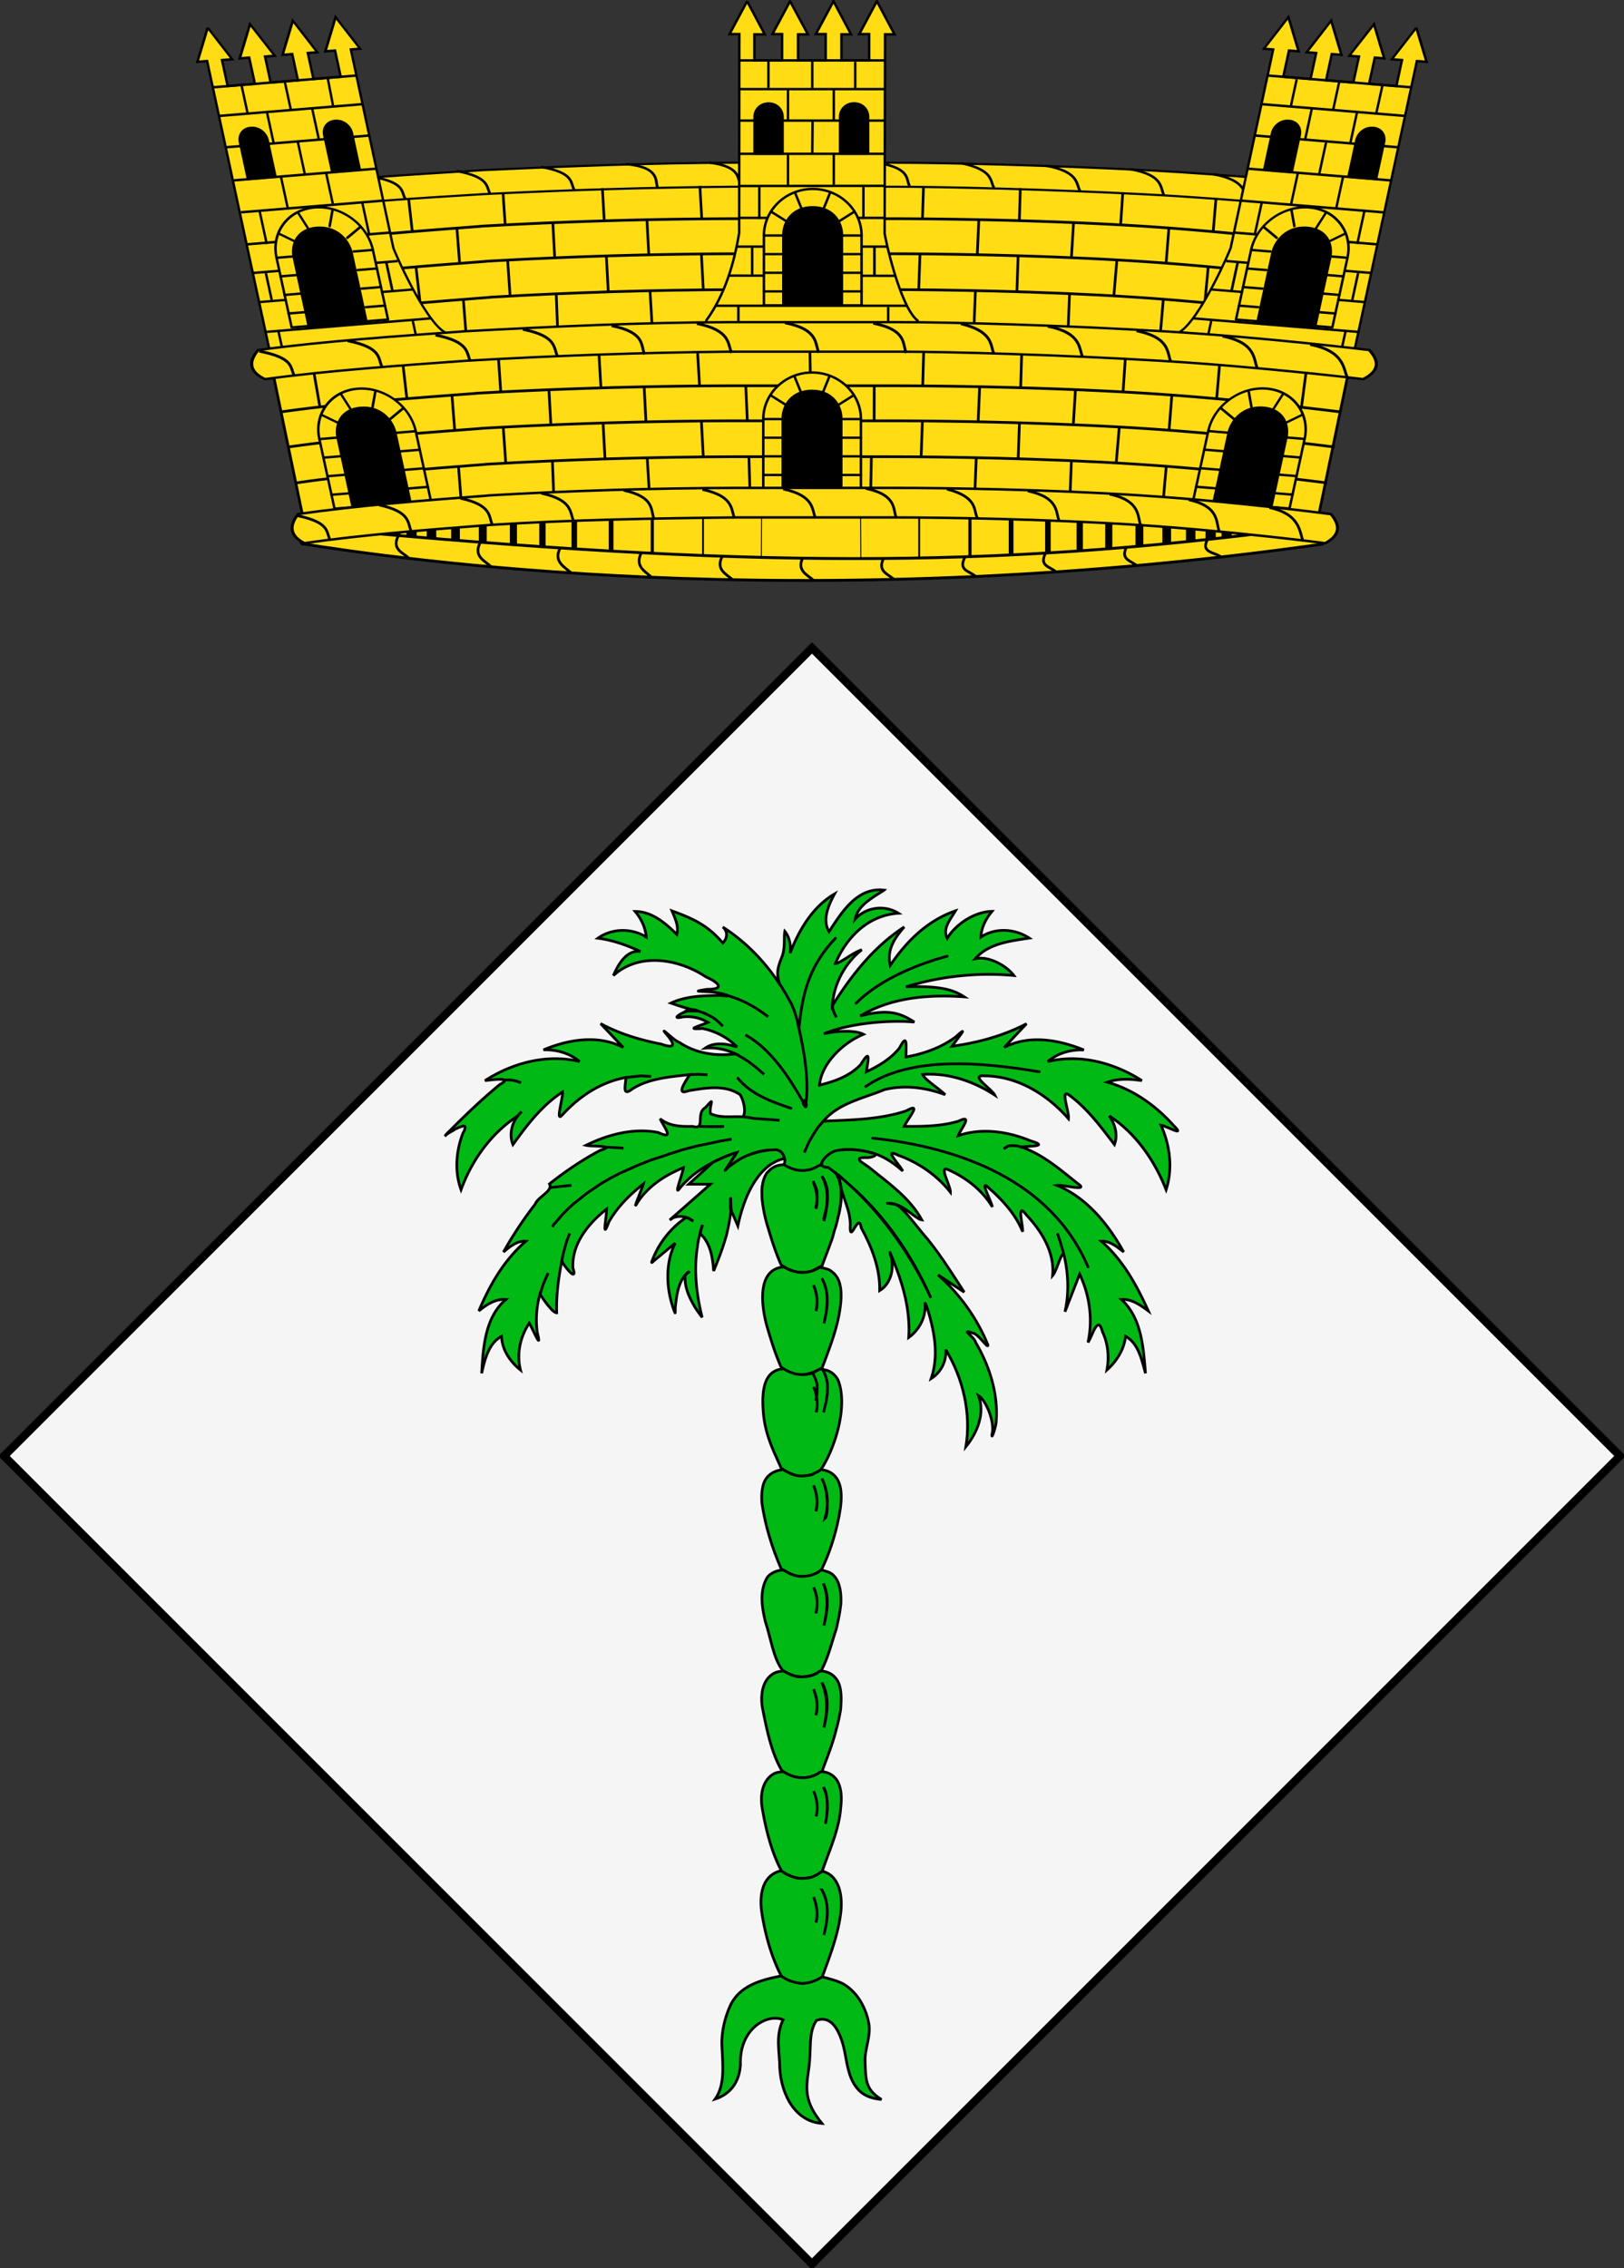 <svg xmlns="http://www.w3.org/2000/svg" xmlns:xlink="http://www.w3.org/1999/xlink" version="1.0" width="602" height="840.656"><rect width="100%" height="100%" fill="#333333" stroke="none"/><defs><g id="b"><path d="M0 0v1h.5L0 0z" transform="rotate(18 3.157 -.5)" id="a"/><use transform="scale(-1 1)" width="810" height="540" xlink:href="#a"/></g><g id="c"><use transform="rotate(72)" width="810" height="540" xlink:href="#b"/><use transform="rotate(144)" width="810" height="540" xlink:href="#b"/></g></defs><g style="display:inline"><path d="m642.007 393.777 9.473-39.797-179.671 6.572-25.81 7.727c-38.715-1.472-60.412-2.944-116.146-4.416-.082.383-5.296-4.769-23.029-.4l-.996 32.131c165.69 10.412 196.305 10.128 336.18-1.817z" style="fill:#ffdc14;fill-opacity:1;fill-rule:evenodd;stroke:#000;stroke-width:1;stroke-miterlimit:4;stroke-opacity:1;stroke-dasharray:none;display:inline" transform="translate(-177.987 -193.424)"/><g style="fill:none;stroke-width:1.175;stroke-miterlimit:4;stroke-dasharray:none"><g style="fill:none"><g style="fill:none"><path d="M210.606 209.915v-40.133" style="font-size:12px;fill:none;stroke:#000;stroke-width:.746;stroke-miterlimit:4;stroke-dasharray:none" transform="matrix(.886 0 0 .682 74 67.392)"/><path d="M189.38 208.372v-37.047" style="font-size:12px;fill:none;stroke:#000;stroke-width:1.319" transform="matrix(.886 0 0 .682 74 67.392)"/><path d="M172.15 208.152v-36.607" style="font-size:12px;fill:none;stroke:#000;stroke-width:1.988" transform="matrix(.886 0 0 .682 74 67.392)"/><path d="M156.753 206.521v-33.345" style="font-size:12px;fill:none;stroke:#000;stroke-width:2.322" transform="matrix(.886 0 0 .682 74 67.392)"/><path d="M143.428 204.919v-30.14" style="font-size:12px;fill:none;stroke:#000;stroke-width:2.638" transform="matrix(.886 0 0 .682 74 67.392)"/><path d="M131.282 203.945v-28.194" style="font-size:12px;fill:none;stroke:#000;stroke-width:2.973" transform="matrix(.886 0 0 .682 74 67.392)"/><path d="M118.47 202.128v-24.56" style="font-size:12px;fill:none;stroke:#000;stroke-width:3.307" transform="matrix(.886 0 0 .682 74 67.392)"/><path d="M107.049 200.279v-20.861" style="font-size:12px;fill:none;stroke:#000;stroke-width:3.641" transform="matrix(.886 0 0 .682 74 67.392)"/><path d="M97.011 198.87v-18.044" style="font-size:12px;fill:none;stroke:#000;stroke-width:3.976" transform="matrix(.886 0 0 .682 74 67.392)"/><path d="m82.02 195.608-.202-11.366m6.85 12.554V182.9" style="font-size:12px;fill:none;stroke:#000;stroke-width:4.292" transform="matrix(.886 0 0 .682 74 67.392)"/><path d="M75.007 194.02v-8.343" style="font-size:12px;fill:none;stroke:#000;stroke-width:4.868" transform="matrix(.886 0 0 .682 74 67.392)"/><path d="M67.585 192.62v-5.544" style="font-size:12px;fill:none;stroke:#000;stroke-width:5.499" transform="matrix(.886 0 0 .682 74 67.392)"/><path d="m234.994 210.934.202-42.172" style="font-size:12px;fill:none;stroke:#000;stroke-width:.386;stroke-miterlimit:4;stroke-dasharray:none" transform="matrix(.886 0 0 .682 74 67.392)"/></g><g style="fill:none"><path d="M210.606 209.915v-40.133" style="font-size:12px;fill:none;stroke:#000;stroke-width:.746;stroke-miterlimit:4;stroke-dasharray:none" transform="matrix(-.886 0 0 .682 527.333 67.392)"/><path d="M189.38 208.372v-37.047" style="font-size:12px;fill:none;stroke:#000;stroke-width:1.319" transform="matrix(-.886 0 0 .682 527.333 67.392)"/><path d="M172.15 208.152v-36.607" style="font-size:12px;fill:none;stroke:#000;stroke-width:1.988" transform="matrix(-.886 0 0 .682 527.333 67.392)"/><path d="M156.753 206.521v-33.345" style="font-size:12px;fill:none;stroke:#000;stroke-width:2.322" transform="matrix(-.886 0 0 .682 527.333 67.392)"/><path d="M143.428 204.919v-30.14" style="font-size:12px;fill:none;stroke:#000;stroke-width:2.638" transform="matrix(-.886 0 0 .682 527.333 67.392)"/><path d="M131.282 203.945v-28.194" style="font-size:12px;fill:none;stroke:#000;stroke-width:2.973" transform="matrix(-.886 0 0 .682 527.333 67.392)"/><path d="M118.47 202.128v-24.56" style="font-size:12px;fill:none;stroke:#000;stroke-width:3.307" transform="matrix(-.886 0 0 .682 527.333 67.392)"/><path d="M107.049 200.279v-20.861" style="font-size:12px;fill:none;stroke:#000;stroke-width:3.641" transform="matrix(-.886 0 0 .682 527.333 67.392)"/><path d="M97.011 198.87v-18.044" style="font-size:12px;fill:none;stroke:#000;stroke-width:3.976" transform="matrix(-.886 0 0 .682 527.333 67.392)"/><path d="m82.02 195.608-.202-11.366m6.85 12.554V182.9" style="font-size:12px;fill:none;stroke:#000;stroke-width:4.292" transform="matrix(-.886 0 0 .682 527.333 67.392)"/><path d="M75.007 194.02v-8.343" style="font-size:12px;fill:none;stroke:#000;stroke-width:4.868" transform="matrix(-.886 0 0 .682 527.333 67.392)"/><path d="M67.585 192.62v-5.544" style="font-size:12px;fill:none;stroke:#000;stroke-width:5.499" transform="matrix(-.886 0 0 .682 527.333 67.392)"/><path d="m234.994 210.934.202-42.172" style="font-size:12px;fill:none;stroke:#000;stroke-width:.386;stroke-miterlimit:4;stroke-dasharray:none" transform="matrix(-.886 0 0 .682 527.333 67.392)"/></g></g></g><g style="fill:none;stroke:#000;stroke-width:.829;stroke-miterlimit:4;stroke-opacity:1;stroke-dasharray:none"><g style="fill:none;stroke:#000;stroke-width:.829;stroke-miterlimit:4;stroke-opacity:1;stroke-dasharray:none"><path d="M1323.732-228.697c-2.624-3.622 3.481-1.801 8.256-4.442 100.98 11.777 180.737 11.24 314.272.243 5.75 1.29 12.472.708 9.786 4.103-29.727 4.138-160.887 21.7-332.314.096z" style="font-size:medium;font-style:normal;font-variant:normal;font-weight:400;font-stretch:normal;text-indent:0;text-align:start;text-decoration:none;line-height:normal;letter-spacing:normal;word-spacing:normal;text-transform:none;direction:ltr;block-progression:tb;writing-mode:lr-tb;text-anchor:start;color:#000;fill:#ffdc14;fill-opacity:1;stroke:#000;stroke-width:.829;stroke-miterlimit:4;stroke-opacity:1;stroke-dasharray:none;marker:none;visibility:visible;display:inline;overflow:visible;enable-background:accumulate;font-family:Bitstream Vera Sans;-inkscape-font-specification:Bitstream Vera Sans" transform="matrix(-1.139 0 0 1.278 1998.096 493.925)"/></g></g><g style="fill:none;stroke:#000;stroke-width:.565;stroke-miterlimit:4;stroke-opacity:1;stroke-dasharray:none;display:inline"><path d="M496.382 376.691c-38.058.298-68.868 1.202-106.509 4.581l-6.928-33.312c37.843-4.194 75.283-6.228 113.294-6.209-23.745-1.556 71.177 1.991 113.502 6.209l-6.928 33.312c-37.64-3.379-68.45-4.283-106.509-4.58" style="fill:#ffdc14;stroke:#000;stroke-width:.565;stroke-linecap:butt;stroke-linejoin:miter;stroke-miterlimit:4;stroke-opacity:1;stroke-dasharray:none;display:inline" transform="matrix(1.743 0 0 1.769 -563.634 -543.948)"/></g><g style="fill:none;stroke:#000;stroke-width:.639;stroke-miterlimit:4;stroke-opacity:1;stroke-dasharray:none;display:inline"><path d="m-644.34 563.742-.031.026h-.032c-13.372 1.019-28.849 2.13-42.354 4.079-1.91 2.417-2.068 4.621 1.407 6.384 12.966-1.87 28.253-3.009 41.635-4.028 18.15-1.114 36.449-1.81 54.701-2.002h35.009c10.918 0 33.976.706 54.7 2.027 20.63 1.315 41.698 4.003 41.698 4.003 3.596-1.944 3.205-4.119 1.25-6.384 0 0-21.262-2.762-42.322-4.105-20.966-1.336-43.995-2.026-55.326-2.026h-35.009c-18.469.059-36.91.98-55.326 2.026z" style="font-size:medium;font-style:normal;font-variant:normal;font-weight:400;font-stretch:normal;text-indent:0;text-align:start;text-decoration:none;line-height:normal;letter-spacing:normal;word-spacing:normal;text-transform:none;direction:ltr;block-progression:tb;writing-mode:lr-tb;text-anchor:start;color:#000;fill:#ffdc14;stroke:#000;stroke-width:.576;stroke-miterlimit:4;stroke-opacity:1;stroke-dasharray:none;marker:none;visibility:visible;display:inline;overflow:visible;enable-background:accumulate;font-family:Bitstream Vera Sans;-inkscape-font-specification:Bitstream Vera Sans" transform="matrix(1.692 0 0 1.37 1268.477 -709.227)"/></g><g style="fill:none;stroke:#000;stroke-width:.565;stroke-miterlimit:4;stroke-opacity:1;stroke-dasharray:none;display:inline"><path d="M496.382 376.691c-38.058.298-68.868 1.202-106.509 4.581l-6.928-33.312c37.843-4.194 75.283-6.228 113.294-6.209-23.745-1.556 71.177 1.991 113.502 6.209l-6.928 33.312c-37.64-3.379-68.45-4.283-106.509-4.58" style="fill:#ffdc14;stroke:#000;stroke-width:.565;stroke-linecap:butt;stroke-linejoin:miter;stroke-miterlimit:4;stroke-opacity:1;stroke-dasharray:none;display:inline" transform="translate(-577.051 -482.65) scale(1.768)"/></g><g style="fill:none"><path d="M-938.176 327.943s-35.275-4.662-70.214-6.929c-34.783-2.256-72.99-2.798-91.788-2.798h-58.08c-30.64.098-61.234 1.033-91.787 2.798l-.052.043h-.052c-22.186 1.72-47.862 3.596-70.268 6.886" style="font-size:medium;font-style:normal;font-variant:normal;font-weight:400;font-stretch:normal;text-indent:0;text-align:start;text-decoration:none;line-height:normal;letter-spacing:normal;word-spacing:normal;text-transform:none;direction:ltr;block-progression:tb;writing-mode:lr-tb;text-anchor:start;color:#000;fill:none;stroke:#000;stroke-width:.999;stroke-miterlimit:4;stroke-opacity:1;stroke-dasharray:none;marker:none;visibility:visible;display:inline;overflow:visible;enable-background:accumulate;font-family:Bitstream Vera Sans;-inkscape-font-specification:Bitstream Vera Sans" transform="translate(1430.11 -148.94)"/><path d="M-935.38 314.639s-35.8-4.658-71.26-6.923c-35.3-2.255-74.076-2.797-93.155-2.797h-58.944a1736.653 1736.653 0 0 0-93.156 2.797l-.052.043h-.052c-22.515 1.718-48.574 3.593-71.314 6.88" style="font-size:medium;font-style:normal;font-variant:normal;font-weight:400;font-stretch:normal;text-indent:0;text-align:start;text-decoration:none;line-height:normal;letter-spacing:normal;word-spacing:normal;text-transform:none;direction:ltr;block-progression:tb;writing-mode:lr-tb;text-anchor:start;color:#000;fill:none;stroke:#000;stroke-width:1.006;stroke-miterlimit:4;stroke-opacity:1;stroke-dasharray:none;marker:none;visibility:visible;display:inline;overflow:visible;enable-background:accumulate;font-family:Bitstream Vera Sans;-inkscape-font-specification:Bitstream Vera Sans" transform="translate(1430.11 -148.94)"/><path d="M-933.08 301.636s-36.27-4.656-72.196-6.919c-35.765-2.253-75.05-2.795-94.38-2.795h-59.718a1783.613 1783.613 0 0 0-94.379 2.795l-.052.043h-.052c-22.811 1.717-49.213 3.591-72.249 6.876" style="font-size:medium;font-style:normal;font-variant:normal;font-weight:400;font-stretch:normal;text-indent:0;text-align:start;text-decoration:none;line-height:normal;letter-spacing:normal;word-spacing:normal;text-transform:none;direction:ltr;block-progression:tb;writing-mode:lr-tb;text-anchor:start;color:#000;fill:none;stroke:#000;stroke-width:1.012;stroke-miterlimit:4;stroke-opacity:1;stroke-dasharray:none;marker:none;visibility:visible;display:inline;overflow:visible;enable-background:accumulate;font-family:Bitstream Vera Sans;-inkscape-font-specification:Bitstream Vera Sans" transform="translate(1430.11 -148.94)"/><path d="m-1313.644 287.569 2.089 12.067M-1280.69 284.436l1.393 12.183M-1262.588 295.227l1.044 13.344M-1260.152 321.915l.929 11.836M-1245.299 282.23l.812 11.837M-1243.558 307.295l.928 13.344M-1226.617 293.486l.696 12.764M-1225.34 319.827l.463 11.951M-1208.051 280.606l.696 11.952M-1206.543 306.018l.696 12.88M-1191.342 292.21l.696 13.228M-1190.182 318.666l.696 11.836M-1171.5 279.794l.696 12.068M-1170.108 305.206l.697 12.996M-1153.658 291.862l.58 13.228M-1152.497 318.086l.348 12.068M-1129.88 279.562l.232 12.184M-1106.043 291.853l-.026 13.13M-1107.1 318.318l-.232 11.72M-1087.722 279.562l-.348 12.416M-1088.186 305.09l-.464 12.996M-1066.951 292.21l-.58 13.112M-1068.228 318.55l-.464 11.836M-1051.403 280.606l-.348 11.836M-1052.215 305.67l-.464 13.228M-1031.445 293.254l-.812 13.228M-1032.953 319.71l-.464 11.952M-1012.995 282.23l-.812 12.069M-1015.2 307.179l-1.16 13.576M-995.705 295.227l-1.045 13.228M-997.794 321.8l-1.044 11.835M-978.068 284.552l-1.044 12.3M-946.042 287.452l-1.624 12.416" style="fill:none;stroke:#000;stroke-width:1px;stroke-linecap:butt;stroke-linejoin:miter;stroke-opacity:1" transform="translate(1430.11 -148.94)"/></g><g style="fill:none"><path d="M-938.176 327.943s-35.275-4.662-70.214-6.929c-34.783-2.256-72.99-2.798-91.788-2.798h-58.08c-30.64.098-61.234 1.033-91.787 2.798l-.052.043h-.052c-22.186 1.72-47.862 3.596-70.268 6.886" style="font-size:medium;font-style:normal;font-variant:normal;font-weight:400;font-stretch:normal;text-indent:0;text-align:start;text-decoration:none;line-height:normal;letter-spacing:normal;word-spacing:normal;text-transform:none;direction:ltr;block-progression:tb;writing-mode:lr-tb;text-anchor:start;color:#000;fill:none;stroke:#000;stroke-width:.999;stroke-miterlimit:4;stroke-opacity:1;stroke-dasharray:none;marker:none;visibility:visible;display:inline;overflow:visible;enable-background:accumulate;font-family:Bitstream Vera Sans;-inkscape-font-specification:Bitstream Vera Sans" transform="matrix(.989 0 0 1 1418.054 -210.862)"/><path d="M-935.38 314.639s-35.8-4.658-71.26-6.923c-35.3-2.255-74.076-2.797-93.155-2.797h-58.944a1736.653 1736.653 0 0 0-93.156 2.797l-.052.043h-.052c-22.515 1.718-48.574 3.593-71.314 6.88" style="font-size:medium;font-style:normal;font-variant:normal;font-weight:400;font-stretch:normal;text-indent:0;text-align:start;text-decoration:none;line-height:normal;letter-spacing:normal;word-spacing:normal;text-transform:none;direction:ltr;block-progression:tb;writing-mode:lr-tb;text-anchor:start;color:#000;fill:none;stroke:#000;stroke-width:1.006;stroke-miterlimit:4;stroke-opacity:1;stroke-dasharray:none;marker:none;visibility:visible;display:inline;overflow:visible;enable-background:accumulate;font-family:Bitstream Vera Sans;-inkscape-font-specification:Bitstream Vera Sans" transform="matrix(.989 0 0 1 1418.054 -210.862)"/><path d="M-933.08 301.636s-36.27-4.656-72.196-6.919c-35.765-2.253-75.05-2.795-94.38-2.795h-59.718a1783.613 1783.613 0 0 0-94.379 2.795l-.052.043h-.052c-22.811 1.717-49.213 3.591-72.249 6.876" style="font-size:medium;font-style:normal;font-variant:normal;font-weight:400;font-stretch:normal;text-indent:0;text-align:start;text-decoration:none;line-height:normal;letter-spacing:normal;word-spacing:normal;text-transform:none;direction:ltr;block-progression:tb;writing-mode:lr-tb;text-anchor:start;color:#000;fill:none;stroke:#000;stroke-width:1.012;stroke-miterlimit:4;stroke-opacity:1;stroke-dasharray:none;marker:none;visibility:visible;display:inline;overflow:visible;enable-background:accumulate;font-family:Bitstream Vera Sans;-inkscape-font-specification:Bitstream Vera Sans" transform="matrix(.989 0 0 1 1418.054 -210.862)"/><path d="m-1313.644 287.569 2.089 12.067M-1309.003 313.096l2.205 12.997M-1296.587 298.244l1.74 13.228M-1292.99 324.584l1.625 11.952M-1280.69 284.436l1.393 12.183M-1277.905 309.847l1.508 12.996M-1262.588 295.227l1.044 13.344M-1260.152 321.915l.929 11.836M-1245.299 282.23l.812 11.837M-1243.558 307.295l.928 13.344M-1226.617 293.486l.696 12.764M-1225.34 319.827l.463 11.951M-1208.051 280.606l.696 11.952M-1206.543 306.018l.696 12.88M-1191.342 292.21l.696 13.228M-1190.182 318.666l.696 11.836M-1171.5 279.794l.696 12.068M-1170.926 305.206l.696 12.996M-1151.658 291.862l.58 13.228M-1150.497 318.086l.348 12.068M-1132.28 279.562l.232 12.184M-1131.932 305.09l.232 13.228M-1106.043 291.853l-.026 13.13M-1107.1 318.318l-.232 11.72M-1087.688 280.066l-.382 11.912M-1089.005 305.09l-.464 12.996M-1066.951 292.21l-.58 13.112M-1068.228 318.55l-.464 11.836M-1051.403 280.606l-.348 11.836M-1052.215 305.67l-.464 13.228M-1031.445 293.254l-.812 13.228M-1032.953 319.71l-.464 11.952M-1012.995 282.23l-.812 12.069M-1015.2 307.179l-1.16 13.576M-995.705 295.227l-1.045 13.228M-997.794 321.8l-1.044 11.835M-978.068 284.552l-1.044 12.3M-980.969 309.847l-1.276 13.345M-961.823 298.244l-1.74 13.112M-965.42 324.584l-1.276 11.72M-946.042 287.452l-1.624 12.416M-949.64 312.864l-1.972 13.345" style="fill:none;stroke:#000;stroke-width:1px;stroke-linecap:butt;stroke-linejoin:miter;stroke-opacity:1" transform="matrix(.989 0 0 1 1418.054 -210.862)"/></g><g style="fill:none"><path d="M-1334.78 278.024c12.767 2.55 11.928 5.906 13.44 9.004M-1301.592 274.652c12.768 2.55 11.323 6.247 12.835 9.344M-1268.902 272.297c12.767 2.55 11.427 6.656 12.94 9.753M-1236.292 270.531c12.767 2.55 11.201 6.521 12.714 9.619M-1203.564 269.35c13.093 1.292 11.255 7.036 12.18 9.99M-1171.576 268.677c12.735 1.724 10.827 6.892 12.34 9.99M-1139.159 268.572c12.768 2.55 11.05 6.998 12.563 10.095M-1106.409 268.743c12.768 2.55 10.736 6.844 12.25 9.941M-1074.126 268.957c12.619 3.03 10.925 7.675 12.538 10.451M-1041.612 270.017c12.767 2.55 11.65 7.585 13.162 10.683M-1008.79 271.565c12.767 2.55 11.228 7.868 12.741 10.965M-976.977 273.648c12.767 2.55 11.778 8.146 13.29 11.243M-944.402 276.628c12.767 2.55 12.176 8.982 13.69 12.079" style="fill:none;stroke:#000;stroke-width:1.039px;stroke-linecap:butt;stroke-linejoin:miter;stroke-opacity:1" transform="matrix(.961 0 0 .872 1388.652 -174.044)"/></g><g style="fill:none"><path d="m-1213.104 58.91-6.523 12.18h3.651l-.083 73.728c-1.882 11.333-5.303 22.928-12.175 32.411v1.132h78.353v-1.039c-6.7-5.18-12.307-31.596-12.262-32.504l.173-73.64h3.483l-6.523-12.267-6.523 12.178h3.652v9.741h-10.265v-9.65h3.565l-6.516-12.268-6.522 12.178h3.647v9.741h-10.26v-9.65h3.655l-6.613-12.268-6.523 12.178h3.565v9.741h-10.258v-9.65h3.824l-6.522-12.271z" style="fill:#ffdc14;stroke:#000;stroke-width:.9;stroke-miterlimit:4;stroke-opacity:1;stroke-dasharray:none" transform="translate(1490.057 -58.46)"/><path d="M-1215.737 91.49h53.909M-1215.94 103.15h53.908M-1215.94 115.473h53.908M-1215.722 127.41l53.285-.063M-1216.146 139.228h53.708" style="fill:none;stroke:#000;stroke-width:.9;stroke-miterlimit:4;stroke-opacity:1;stroke-dasharray:none" transform="translate(1490.057 -58.46)"/><path d="M-1217.183 149.866h55.992" style="fill:none;stroke:#000;stroke-width:.891;stroke-miterlimit:4;stroke-opacity:1;stroke-dasharray:none" transform="translate(1490.057 -58.46)"/><path d="m-1220.037 160.622 61.703.067" style="fill:none;stroke:#000;stroke-width:.893;stroke-miterlimit:4;stroke-opacity:1;stroke-dasharray:none" transform="translate(1490.057 -58.46)"/><path d="M-1224.507 171.784h70.85M-1197.967 91.713v11.658M-1169.994 127.574v12.093" style="fill:none;stroke:#000;stroke-width:.9;stroke-miterlimit:4;stroke-opacity:1;stroke-dasharray:none" transform="translate(1490.057 -58.46)"/><path d="M-1165.906 149.961v10.375" style="fill:none;stroke:#000;stroke-width:.974;stroke-miterlimit:4;stroke-opacity:1;stroke-dasharray:none" transform="translate(1490.057 -58.46)"/><path d="M-1211.242 150.277v10.007" style="fill:none;stroke:#000;stroke-width:.926;stroke-miterlimit:4;stroke-opacity:1;stroke-dasharray:none" transform="translate(1490.057 -58.46)"/><path d="M-1216.35 171.81v6.293" style="fill:none;stroke:#000;stroke-width:.926;stroke-miterlimit:4;stroke-opacity:1;stroke-dasharray:none" transform="translate(1490.057 -58.46)"/><path d="M-1160.807 172.227v5.94M-1180.979 91.713v11.275M-1188.95 81.154v10.335M-1173.042 81.393v9.927M-1205.211 81.154v9.904M-1216.146 80.854h54.113M-1208.597 127.574v12.093M-1197.967 115.713v11.658M-1180.979 115.713v11.275M-1188.835 103.043l-.115 12.378" style="fill:none;stroke:#000;stroke-width:.9;stroke-miterlimit:4;stroke-opacity:1;stroke-dasharray:none" transform="translate(1490.057 -58.46)"/><g style="fill:none;stroke:#000;stroke-width:2.379;stroke-miterlimit:4;stroke-opacity:1;stroke-dasharray:none"><g style="fill:none;stroke:#000;stroke-width:1.018;stroke-linecap:round;stroke-linejoin:round;stroke-miterlimit:4;stroke-opacity:1;stroke-dasharray:none"><path d="M-85 1640c-11 0-20 9-20 20v30h40v-30c0-11-9-20-20-20z" style="fill:#ffdc14;fill-opacity:1;fill-rule:nonzero;stroke:#000;stroke-width:1.018;stroke-linecap:round;stroke-linejoin:round;stroke-miterlimit:4;stroke-opacity:1;stroke-dasharray:none" transform="matrix(.905 0 0 .863 378.2 -1345.285)"/><path d="M-105 1684h8M-105 1676h8M-105 1668h8M-105 1660h8M-73 1684h8M-73 1676h8M-73 1668h8M-73 1660h8M-77.867 1641.553l-2.657 6.874M-67.965 1649.757l-6.433 4.243M-95.608 1654l-6.393-4.216M-89.592 1648.46l-2.651-6.858" style="fill:none;stroke:#000;stroke-width:1.018;stroke-linecap:round;stroke-linejoin:round;stroke-miterlimit:4;stroke-opacity:1;stroke-dasharray:none" transform="matrix(.905 0 0 .863 378.2 -1345.285)"/></g></g><path d="M-1188.82 135.3c-7.245 0-10.866 5.178-10.866 10.356v25.888h21.73v-25.888c0-5.178-3.621-10.356-10.865-10.356zM-1205.156 96.824c-3.247 0-5.197 2.477-5.197 4.954v13.625h10.396v-13.625c0-2.477-1.95-4.954-5.2-4.954zM-1173.451 96.784c-3.25 0-5.2 2.477-5.2 4.955v13.624h10.397V101.74c0-2.478-1.95-4.955-5.197-4.955z" style="fill:#000;fill-opacity:1;fill-rule:nonzero;stroke:#000;stroke-width:.9;stroke-linecap:round;stroke-linejoin:round;stroke-miterlimit:4;stroke-opacity:1;stroke-dasharray:none" transform="translate(1490.057 -58.46)"/></g><g style="fill:none"><path d="m-1213.104 58.91-6.523 12.18h3.651l-.083 73.728v33.543h66.178v-1.039c-6.7-5.18-12.307-31.596-12.262-32.504l.173-73.64h3.483l-6.523-12.267-6.523 12.178h3.652v9.741h-10.265v-9.65h3.565l-6.516-12.268-6.522 12.178h3.647v9.741h-10.26v-9.65h3.655l-6.613-12.268-6.523 12.178h3.565v9.741h-10.258v-9.65h3.824l-6.522-12.271z" style="fill:#ffdc14;stroke:#000;stroke-width:.9;stroke-miterlimit:4;stroke-opacity:1;stroke-dasharray:none" transform="matrix(.986 -.081 .216 .997 1260.378 -146.74)"/><path d="M-1215.737 91.49h53.909M-1215.94 103.15h53.908M-1215.94 115.473h53.908M-1215.533 127.347h53.096M-1216.146 139.228h53.708" style="fill:none;stroke:#000;stroke-width:.9;stroke-miterlimit:4;stroke-opacity:1;stroke-dasharray:none" transform="matrix(.986 -.081 .216 .997 1260.378 -146.74)"/><path d="M-1216.392 149.866h54.813" style="fill:none;stroke:#000;stroke-width:.881;stroke-miterlimit:4;stroke-opacity:1;stroke-dasharray:none" transform="matrix(.986 -.081 .216 .997 1260.378 -146.74)"/><path d="M-1215.873 160.69h57.472" style="fill:none;stroke:#000;stroke-width:.859;stroke-miterlimit:4;stroke-opacity:1;stroke-dasharray:none" transform="matrix(.986 -.081 .216 .997 1260.378 -146.74)"/><path d="M-1216.028 171.784h62.395" style="fill:none;stroke:#000;stroke-width:.879;stroke-miterlimit:4;stroke-opacity:1;stroke-dasharray:none" transform="matrix(.986 -.081 .216 .997 1260.378 -146.74)"/><path d="M-1197.967 91.713v11.658M-1169.994 127.574v12.093" style="fill:none;stroke:#000;stroke-width:.9;stroke-miterlimit:4;stroke-opacity:1;stroke-dasharray:none" transform="matrix(.986 -.081 .216 .997 1260.378 -146.74)"/><path d="M-1165.906 149.961v10.375" style="fill:none;stroke:#000;stroke-width:.974;stroke-miterlimit:4;stroke-opacity:1;stroke-dasharray:none" transform="matrix(.986 -.081 .216 .997 1260.378 -146.74)"/><path d="M-1211.242 150.277v10.007" style="fill:none;stroke:#000;stroke-width:.926;stroke-miterlimit:4;stroke-opacity:1;stroke-dasharray:none" transform="matrix(.986 -.081 .216 .997 1260.378 -146.74)"/><path d="M-1211.25 171.81v6.293" style="fill:none;stroke:#000;stroke-width:.926;stroke-miterlimit:4;stroke-opacity:1;stroke-dasharray:none" transform="matrix(.986 -.081 .216 .997 1260.378 -146.74)"/><path d="M-1160.807 172.227v5.94M-1180.979 91.713v11.275M-1188.95 81.154v10.335M-1172.803 80.834l-.239 10.486M-1205.211 81.154v9.904M-1216.146 80.854h54.113M-1208.597 127.574v12.093M-1197.967 115.713v11.658M-1180.979 115.713v11.275M-1188.94 103.041l-.01 12.38" style="fill:none;stroke:#000;stroke-width:.9;stroke-miterlimit:4;stroke-opacity:1;stroke-dasharray:none" transform="matrix(.986 -.081 .216 .997 1260.378 -146.74)"/><g style="fill:none;stroke:#000;stroke-width:2.379;stroke-miterlimit:4;stroke-opacity:1;stroke-dasharray:none"><g style="fill:none;stroke:#000;stroke-width:1.018;stroke-linecap:round;stroke-linejoin:round;stroke-miterlimit:4;stroke-opacity:1;stroke-dasharray:none"><path d="M-85 1640c-11 0-20 9-20 20v30h40v-30c0-11-9-20-20-20z" style="fill:#ffdc14;fill-opacity:1;fill-rule:nonzero;stroke:#000;stroke-width:1.018;stroke-linecap:round;stroke-linejoin:round;stroke-miterlimit:4;stroke-opacity:1;stroke-dasharray:none" transform="matrix(.893 -.073 .187 .86 -114.147 -1339.71)"/><path d="M-105 1684h8M-105 1676h8M-105 1668h8M-105 1660h8M-73 1684h8M-73 1676h8M-73 1668h8M-73 1660h8M-77.867 1641.553l-2.657 6.874M-67.965 1649.757l-6.433 4.243M-95.608 1654l-6.393-4.216M-89.592 1648.46l-2.651-6.858" style="fill:none;stroke:#000;stroke-width:1.018;stroke-linecap:round;stroke-linejoin:round;stroke-miterlimit:4;stroke-opacity:1;stroke-dasharray:none" transform="matrix(.893 -.073 .187 .86 -114.147 -1339.71)"/></g></g><path d="M-1188.82 135.3c-7.245 0-10.866 5.178-10.866 10.356v25.888h21.73v-25.888c0-5.178-3.621-10.356-10.865-10.356zM-1205.156 96.824c-3.247 0-5.197 2.477-5.197 4.954v13.625h10.396v-13.625c0-2.477-1.95-4.954-5.2-4.954zM-1173.451 96.784c-3.25 0-5.2 2.477-5.2 4.955v13.624h10.397V101.74c0-2.478-1.95-4.955-5.197-4.955z" style="fill:#000;fill-opacity:1;fill-rule:nonzero;stroke:#000;stroke-width:.9;stroke-linecap:round;stroke-linejoin:round;stroke-miterlimit:4;stroke-opacity:1;stroke-dasharray:none" transform="matrix(.986 -.081 .216 .997 1260.378 -146.74)"/></g><g style="fill:none"><path d="m-1213.104 58.91-6.523 12.18h3.651l-.083 73.728v33.543h66.178v-1.039c-6.7-5.18-12.307-31.596-12.262-32.504l.173-73.64h3.483l-6.523-12.267-6.523 12.178h3.652v9.741h-10.265v-9.65h3.565l-6.516-12.268-6.522 12.178h3.647v9.741h-10.26v-9.65h3.655l-6.613-12.268-6.523 12.178h3.565v9.741h-10.258v-9.65h3.824l-6.522-12.271z" style="fill:#ffdc14;stroke:#000;stroke-width:.9;stroke-miterlimit:4;stroke-opacity:1;stroke-dasharray:none" transform="matrix(-.986 -.081 -.216 .997 -658.378 -146.74)"/><path d="M-1215.737 91.49h53.909M-1215.94 103.15h53.908M-1215.94 115.473h53.908M-1215.821 127.356l53.384-.008M-1216.146 139.228h53.708" style="fill:none;stroke:#000;stroke-width:.9;stroke-miterlimit:4;stroke-opacity:1;stroke-dasharray:none" transform="matrix(-.986 -.081 -.216 .997 -658.378 -146.74)"/><path d="M-1216.392 149.866h54.813" style="fill:none;stroke:#000;stroke-width:.881;stroke-miterlimit:4;stroke-opacity:1;stroke-dasharray:none" transform="matrix(-.986 -.081 -.216 .997 -658.378 -146.74)"/><path d="M-1215.873 160.69h57.472" style="fill:none;stroke:#000;stroke-width:.859;stroke-miterlimit:4;stroke-opacity:1;stroke-dasharray:none" transform="matrix(-.986 -.081 -.216 .997 -658.378 -146.74)"/><path d="M-1216.028 171.784h62.395" style="fill:none;stroke:#000;stroke-width:.879;stroke-miterlimit:4;stroke-opacity:1;stroke-dasharray:none" transform="matrix(-.986 -.081 -.216 .997 -658.378 -146.74)"/><path d="M-1197.967 91.713v11.658M-1169.994 127.574l.012 11.748" style="fill:none;stroke:#000;stroke-width:.9;stroke-miterlimit:4;stroke-opacity:1;stroke-dasharray:none" transform="matrix(-.986 -.081 -.216 .997 -658.378 -146.74)"/><path d="M-1165.906 149.961v10.375" style="fill:none;stroke:#000;stroke-width:.974;stroke-miterlimit:4;stroke-opacity:1;stroke-dasharray:none" transform="matrix(-.986 -.081 -.216 .997 -658.378 -146.74)"/><path d="M-1211.242 150.277v10.007" style="fill:none;stroke:#000;stroke-width:.926;stroke-miterlimit:4;stroke-opacity:1;stroke-dasharray:none" transform="matrix(-.986 -.081 -.216 .997 -658.378 -146.74)"/><path d="M-1211.25 171.81v6.293" style="fill:none;stroke:#000;stroke-width:.926;stroke-miterlimit:4;stroke-opacity:1;stroke-dasharray:none" transform="matrix(-.986 -.081 -.216 .997 -658.378 -146.74)"/><path d="M-1160.807 172.227v5.94M-1180.979 91.713v11.275M-1188.95 81.154v10.335M-1173.042 81.393v9.927M-1205.211 81.154l.05 10.254M-1216.146 80.854h54.113M-1208.597 127.574v12.093M-1197.967 115.713v11.658M-1180.979 115.713v11.275M-1188.95 103.618v11.803" style="fill:none;stroke:#000;stroke-width:.9;stroke-miterlimit:4;stroke-opacity:1;stroke-dasharray:none" transform="matrix(-.986 -.081 -.216 .997 -658.378 -146.74)"/><g style="fill:none;stroke:#000;stroke-width:2.379;stroke-miterlimit:4;stroke-opacity:1;stroke-dasharray:none"><g style="fill:none;stroke:#000;stroke-width:1.018;stroke-linecap:round;stroke-linejoin:round;stroke-miterlimit:4;stroke-opacity:1;stroke-dasharray:none"><path d="M-85 1640c-11 0-20 9-20 20v30h40v-30c0-11-9-20-20-20z" style="fill:#ffdc14;fill-opacity:1;fill-rule:nonzero;stroke:#000;stroke-width:1.018;stroke-linecap:round;stroke-linejoin:round;stroke-miterlimit:4;stroke-opacity:1;stroke-dasharray:none" transform="matrix(-.893 -.073 -.187 .86 716.147 -1339.71)"/><path d="M-105 1684h8M-105 1676h8M-105 1668h8M-105 1660h8M-73 1684h8M-73 1676h8M-73 1668h8M-73 1660h8M-77.867 1641.553l-2.657 6.874M-67.965 1649.757l-6.433 4.243M-95.608 1654l-6.393-4.216M-89.592 1648.46l-2.651-6.858" style="fill:none;stroke:#000;stroke-width:1.018;stroke-linecap:round;stroke-linejoin:round;stroke-miterlimit:4;stroke-opacity:1;stroke-dasharray:none" transform="matrix(-.893 -.073 -.187 .86 716.147 -1339.71)"/></g></g><path d="M-1188.82 135.3c-7.245 0-10.866 5.178-10.866 10.356v25.888h21.73v-25.888c0-5.178-3.621-10.356-10.865-10.356zM-1205.156 96.824c-3.247 0-5.197 2.477-5.197 4.954v13.625h10.396v-13.625c0-2.477-1.95-4.954-5.2-4.954zM-1173.451 96.784c-3.25 0-5.2 2.477-5.2 4.955v13.624h10.397V101.74c0-2.478-1.95-4.955-5.197-4.955z" style="fill:#000;fill-opacity:1;fill-rule:nonzero;stroke:#000;stroke-width:.9;stroke-linecap:round;stroke-linejoin:round;stroke-miterlimit:4;stroke-opacity:1;stroke-dasharray:none" transform="matrix(-.986 -.081 -.216 .997 -658.378 -146.74)"/></g><g style="fill:none"><g style="fill:none;stroke:#000;stroke-width:2.379;stroke-miterlimit:4;stroke-opacity:1;stroke-dasharray:none"><g style="fill:none;stroke:#000;stroke-width:1.018;stroke-linecap:round;stroke-linejoin:round;stroke-miterlimit:4;stroke-opacity:1;stroke-dasharray:none"><path d="M-85 1640c-11 0-20 9-20 20v30h40v-30c0-11-9-20-20-20z" style="fill:#ffdc14;fill-opacity:1;fill-rule:nonzero;stroke:#000;stroke-width:1.018;stroke-linecap:round;stroke-linejoin:round;stroke-miterlimit:4;stroke-opacity:1;stroke-dasharray:none" transform="matrix(.905 0 0 .863 377.964 -1277.248)"/><path d="M-105 1684h8M-105 1676h8M-105 1668h8M-105 1660h8M-73 1684h8M-73 1676h8M-73 1668h8M-73 1660h8M-77.867 1641.553l-2.657 6.874M-67.965 1649.757l-6.433 4.243M-95.608 1654l-6.393-4.216M-89.592 1648.46l-2.651-6.858" style="fill:none;stroke:#000;stroke-width:1.018;stroke-linecap:round;stroke-linejoin:round;stroke-miterlimit:4;stroke-opacity:1;stroke-dasharray:none" transform="matrix(.905 0 0 .863 377.964 -1277.248)"/></g></g><path d="M-1269.892 415.059c-7.244 0-10.866 5.178-10.866 10.355v25.888h21.731v-25.888c0-5.177-3.622-10.355-10.866-10.355z" style="fill:#000;fill-opacity:1;fill-rule:nonzero;stroke:#000;stroke-width:.9;stroke-linecap:round;stroke-linejoin:round;stroke-miterlimit:4;stroke-opacity:1;stroke-dasharray:none" transform="translate(1570.892 -270.182)"/></g><g style="fill:none;stroke:#000;stroke-width:2.379;stroke-miterlimit:4;stroke-opacity:1;stroke-dasharray:none"><g style="fill:none;stroke:#000;stroke-width:1.018;stroke-linecap:round;stroke-linejoin:round;stroke-miterlimit:4;stroke-opacity:1;stroke-dasharray:none"><path d="M-85 1640c-11 0-20 9-20 20v30h40v-30c0-11-9-20-20-20z" style="fill:#ffdc14;fill-opacity:1;fill-rule:nonzero;stroke:#000;stroke-width:1.018;stroke-linecap:round;stroke-linejoin:round;stroke-miterlimit:4;stroke-opacity:1;stroke-dasharray:none" transform="matrix(-.893 -.073 -.187 .86 700.266 -1272.57)"/><path d="M-105 1684h8M-105 1676h8M-105 1668h8M-105 1660h8M-73 1684h8M-73 1676h8M-73 1668h8M-73 1660h8M-77.867 1641.553l-2.657 6.874M-67.965 1649.757l-6.433 4.243M-95.608 1654l-6.393-4.216M-89.592 1648.46l-2.651-6.858" style="fill:none;stroke:#000;stroke-width:1.018;stroke-linecap:round;stroke-linejoin:round;stroke-miterlimit:4;stroke-opacity:1;stroke-dasharray:none" transform="matrix(-.893 -.073 -.187 .86 700.266 -1272.57)"/></g></g><path d="M646.334 344.554c7.14.584 9.59 6.037 8.47 11.198l-5.604 25.804-21.421-1.753L633.382 354c1.12-5.16 5.811-10.03 12.952-9.445z" style="fill:#000;fill-opacity:1;fill-rule:nonzero;stroke:#000;stroke-width:.9;stroke-linecap:round;stroke-linejoin:round;stroke-miterlimit:4;stroke-opacity:1;stroke-dasharray:none" transform="translate(-177.987 -193.424)"/><g style="fill:none;stroke:#000;stroke-width:2.379;stroke-miterlimit:4;stroke-opacity:1;stroke-dasharray:none"><g style="fill:none;stroke:#000;stroke-width:1.018;stroke-linecap:round;stroke-linejoin:round;stroke-miterlimit:4;stroke-opacity:1;stroke-dasharray:none"><path d="M-85 1640c-11 0-20 9-20 20v30h40v-30c0-11-9-20-20-20z" style="fill:#ffdc14;fill-opacity:1;fill-rule:nonzero;stroke:#000;stroke-width:1.018;stroke-linecap:round;stroke-linejoin:round;stroke-miterlimit:4;stroke-opacity:1;stroke-dasharray:none" transform="matrix(.893 -.073 .187 .86 -98.266 -1272.519)"/><path d="M-105 1684h8M-105 1676h8M-105 1668h8M-105 1660h8M-73 1684h8M-73 1676h8M-73 1668h8M-73 1660h8M-77.867 1641.553l-2.657 6.874M-67.965 1649.757l-6.433 4.243M-95.608 1654l-6.393-4.216M-89.592 1648.46l-2.651-6.858" style="fill:none;stroke:#000;stroke-width:1.018;stroke-linecap:round;stroke-linejoin:round;stroke-miterlimit:4;stroke-opacity:1;stroke-dasharray:none" transform="matrix(.893 -.073 .187 .86 -98.266 -1272.519)"/></g></g><path d="M311.64 344.605c-7.14.585-9.59 6.037-8.47 11.198l5.603 25.804 21.421-1.752-5.603-25.804c-1.12-5.161-5.81-10.03-12.951-9.446z" style="fill:#000;fill-opacity:1;fill-rule:nonzero;stroke:#000;stroke-width:.9;stroke-linecap:round;stroke-linejoin:round;stroke-miterlimit:4;stroke-opacity:1;stroke-dasharray:none" transform="translate(-177.987 -193.424)"/><g style="fill:none;stroke:#000;stroke-width:.639;stroke-miterlimit:4;stroke-opacity:1;stroke-dasharray:none;display:inline"><path d="m-644.322 561.769-.031.03h-.032c-13.369 1.258-28.842 2.629-42.343 5.032-1.91 2.982-2.068 5.7 1.406 7.875 12.963-2.307 28.246-3.711 41.625-4.969 18.145-1.374 36.44-2.233 54.687-2.468h35c10.916 0 33.969.87 54.688 2.5 20.625 1.622 41.687 4.937 41.687 4.937 3.595-2.398 3.204-5.08 1.25-7.875 0 0-21.257-3.406-42.312-5.062-20.96-1.65-43.984-2.5-55.313-2.5h-35c-18.464.072-36.9 1.21-55.312 2.5z" style="font-size:medium;font-style:normal;font-variant:normal;font-weight:400;font-stretch:normal;text-indent:0;text-align:start;text-decoration:none;line-height:normal;letter-spacing:normal;word-spacing:normal;text-transform:none;direction:ltr;block-progression:tb;writing-mode:lr-tb;text-anchor:start;color:#000;fill:#ffdc14;stroke:#000;stroke-width:.639;stroke-miterlimit:4;stroke-opacity:1;stroke-dasharray:none;marker:none;visibility:visible;display:inline;overflow:visible;enable-background:accumulate;font-family:Bitstream Vera Sans;-inkscape-font-specification:Bitstream Vera Sans" transform="matrix(1.788 0 0 1.368 1323.57 -645.674)"/></g><g style="fill:none;stroke:#000;stroke-width:.663;stroke-miterlimit:4;stroke-opacity:1;stroke-dasharray:none;display:inline"><path d="m-644.322 561.769-.031.03h-.032c-13.369 1.258-28.842 2.629-42.343 5.032-1.91 2.982-2.068 5.7 1.406 7.875 12.963-2.307 28.246-3.711 41.625-4.969 18.145-1.374 36.44-1.778 54.687-2.013h35c10.916 0 33.969.415 54.688 2.045 20.625 1.622 41.687 4.937 41.687 4.937 3.595-2.398 3.204-5.08 1.25-7.875 0 0-21.257-3.406-42.312-5.062-20.96-1.65-43.984-2.045-55.313-2.045h-35c-18.464.072-36.9.754-55.312 2.045z" style="font-size:medium;font-style:normal;font-variant:normal;font-weight:400;font-stretch:normal;text-indent:0;text-align:start;text-decoration:none;line-height:normal;letter-spacing:normal;word-spacing:normal;text-transform:none;direction:ltr;block-progression:tb;writing-mode:lr-tb;text-anchor:start;color:#000;fill:#ffdc14;stroke:#000;stroke-width:.663;stroke-miterlimit:4;stroke-opacity:1;stroke-dasharray:none;marker:none;visibility:visible;display:inline;overflow:visible;enable-background:accumulate;font-family:Bitstream Vera Sans;-inkscape-font-specification:Bitstream Vera Sans" transform="matrix(1.662 0 0 1.368 1251.86 -584.863)"/></g><g style="fill:none"><path d="M-1319.757 340.088c11.806 2.554 10.534 5.795 11.933 8.896M-1289.583 336.113c11.806 2.553 10.49 6.617 11.889 9.718M-1259.454 333.612c11.806 2.553 10.448 6.79 11.846 9.891M-1229.497 331.742c11.806 2.553 10.577 7.137 11.976 10.238M-1198.934 330.66c11.806 2.553 9.884 7.526 11.283 10.627M-1169.713 330.357c11.806 2.553 10.49 7.526 11.889 10.627M-1139.8 330.183c11.806 2.553 10.577 7.7 11.976 10.8M-1109.15 329.967c11.805 2.553 9.927 7.916 11.326 11.017M-1079.064 330.227c11.669 3.033 9.75 7.977 11.24 10.757M-1049.15 330.876c11.805 2.553 10.274 8.046 11.672 11.147M-1018.76 332.097c11.805 2.553 10.143 8.522 11.542 11.623M-989.454 334.183c11.806 2.553 9.971 8.782 11.37 11.883M-959.584 337.05c11.806 2.552 11.14 9.387 12.54 12.488" style="fill:none;stroke:#000;stroke-width:1px;stroke-linecap:butt;stroke-linejoin:miter;stroke-opacity:1" transform="translate(1430.11 -148.94)"/></g><g style="fill:none"><path d="M-1334.028 279.088c12.767 2.55 11.39 5.788 12.904 8.885M-1301.27 275.243c12.767 2.55 11.215 6.483 12.728 9.58M-1268.687 273.124c12.767 2.55 11.427 6.656 12.94 9.753M-1236.292 271.004c12.767 2.55 11.309 6.876 12.821 9.973M-1203.37 269.67c12.766 2.55 10.688 7.518 12.2 10.615M-1171.772 268.862c12.767 2.55 11.345 7.77 12.858 10.868M-1139.159 268.572c12.768 2.55 11.05 7.943 12.563 11.04M-1106.409 268.743c12.768 2.55 10.736 7.907 12.25 11.005M-1073.963 268.921c12.619 3.03 10.762 8.42 12.375 11.196M-1041.733 269.868c12.767 2.55 11.449 8.325 12.961 11.422M-1008.79 271.565c12.767 2.55 11.228 8.458 12.741 11.556M-976.911 273.54c12.767 2.55 11.39 8.845 12.903 11.942M-944.402 276.628c12.767 2.55 12.176 8.982 13.69 12.079" style="fill:none;stroke:#000;stroke-width:1.039px;stroke-linecap:butt;stroke-linejoin:miter;stroke-opacity:1" transform="translate(1430.11 -148.94)"/></g><path d="M325.625 392.042c-2.485 4.94 1.533 6.088 3.867 8.218M355.945 394.618c-2.485 4.941 1.533 6.537 3.867 8.667M385.56 396.697c-2.484 4.94 1.79 6.92 4.124 9.05M415.689 398.377c-2.485 4.94 1.405 6.792 3.739 8.922M445.689 399.658c-2.485 4.94 1.47 6.472 3.803 8.602M475.625 400.042c-2.485 4.94 1.661 6.408 3.995 8.538M505.56 400.298c-2.484 4.94 1.598 5.832 3.932 7.962" style="fill:none;stroke:#000;stroke-width:1px;stroke-linecap:butt;stroke-linejoin:miter;stroke-opacity:1" transform="translate(-177.987 -193.424)"/><path d="M535.625 400.042c-2.485 4.94 1.687 4.91 4.02 7.04M565.56 398.426c-2.484 4.94 1.624 4.897 3.958 7.027" style="fill:none;stroke:#000;stroke-width:1px;stroke-linecap:butt;stroke-linejoin:bevel;stroke-opacity:1" transform="translate(-177.987 -193.424)"/><path d="M595.625 396.042c-2.485 4.94 1.597 5.063 3.93 7.193M625.496 393.58c-2.484 4.94 3.135 4.422 5.469 6.552" style="fill:none;stroke:#000;stroke-width:1px;stroke-linecap:butt;stroke-linejoin:miter;stroke-opacity:1" transform="translate(-177.987 -193.424)"/></g><path d="m-20.59 661.099 299.5 299.5 299.5-299.5-299.5-299.5-299.5 299.5z" style="fill:#f5f5f5;fill-opacity:1;fill-rule:evenodd;stroke:#000;stroke-width:1;stroke-linecap:butt;stroke-linejoin:miter;stroke-miterlimit:4;stroke-opacity:1;stroke-dasharray:none;stroke-dashoffset:0;marker:none;visibility:visible;display:inline;overflow:visible;enable-background:accumulate" transform="translate(22.09 -121.443)"/><g style="fill:none;stroke:#000;stroke-width:.838;stroke-miterlimit:4;stroke-opacity:1;stroke-dasharray:none;display:inline"><g style="fill:none;stroke:#000;stroke-width:.446;stroke-miterlimit:4;stroke-opacity:1;stroke-dasharray:none"><path d="M78.58 28.493c-4.463-.533-7.014 3.67-9.108 6.864-1.17-1.996-.076-4.403.914-6.233-3.63 2.119-5.871 5.951-7.346 9.773.21-1.341-.18-2.777-.872-3.597-.186.86.089 2.695-.44 4.112-.551 1.473-1.15 2.638-.366 4.704-2.452-3.78-5.653-7.095-9.457-9.524.72.538.95 1.636.023 2.647-2.549-2.969-4.853-4.004-8.417-5.323.509 1.228 1.178 2.529.798 3.89-1.854-1.845-4.12-3.796-6.88-3.79 1.016 1.198 1.701 2.664 1.844 4.238-2.411-1.519-5.668-1.478-7.994.183 2.44.322 4.792 1.155 7.014 2.194-2.31-.29-3.674 2.16-4.454 3.972 4.3-3.907 10.86-2.74 15.323.25 2.022.861 3.192 2.06.205 2.023-2.658.403-1.342.319.473.428 1.247.026 4.787.974 1.699.59-2.755.035-5.653.078-8.194 1.263 1.459.506 2.916.994 4.421 1.296-1.028-.761-4.531 1.268-3.091 1.097a6.642 6.642 0 0 1 4.786.798c-1.602.677-3.822 1.218-.882 1.012 2.14.435 4.147 1.49 5.686 3.043-1.67-.518-3.737-.879-5.252.2 1.717-.145 3.451.206 5.002.947-3.225.413-6.52-.047-9.27-1.89-.716-.159-3.167-2.644-2.373-1.627 1.447 1.62 2.077 2.865-.622 1.905-3.468-.678-6.908-1.694-10.022-3.39l3.723 3.938c-4.137-2.144-9.04-1.325-13.163.4 2.121-.063 4.311.532 5.95 1.927-5.37-1.297-11.056.219-15.623 3.158 1.087-.125 4.847-.66 2.42.664-2.94 2.426-5.708 5.064-8.387 7.78 1.117-.293 3.639-2.085 2.31.272-1.129 2.95-1.396 6.314-.299 9.317 1.77-4.886 4.982-9.341 9.357-12.2-1.01 1.325-1.426 3.164-.78 4.738 2.328-3.237 4.801-6.498 8.193-8.693.118.985-1.258 5.225-.02 3.769 2.765-3.037 6.395-5.444 10.49-6.162.007 1.145-.732 3.306 1.08 1.878 2.783-1.755 6.27-1.986 9.474-2.36-.505.858-2.492 3.586-.25 2.676 2.815-.457 6.086-1.072 8.577.648.614.97 1.046 3.006.44 3.656-1.767-.116-3.753.27-5.36-.548-.184-1.654.942-2.932-.814-.98-1.684.933.112 3.789-2.102 3.107-1.876.044-3.872.001-5.394-1.263.775 1.578 2.433 3.56-.322 2.27-4.064-.789-8.261.324-11.91 2.118 1.1.262 5.174-.022 2.36.83-2.98 1.567-5.772 3.463-8.41 5.552.631 1.204-1.876 2.072-2.36 3.35a63.714 63.714 0 0 0-5.235 7.902c1.026-.876 2.265-1.9 3.69-1.779-3.56 3.057-5.974 7.23-7.762 11.518 1.243-1.036 2.786-2.04 4.47-1.895-3.475 2.939-3.752 7.967-4.005 12.2.505-2.232 1.123-4.946 3.291-6.117.063 2.231 1.432 4.21 3.125 5.568-.677-2.636-.054-5.502 1.446-7.745.68 1.14 2.143 4.77 1.333 1.568a15.49 15.49 0 0 1 .445-6.371c.638 1.029 2.144 3.145 2.759 3.1-.1-2.886.302-5.758.847-8.585.422.985 2.659 3.647 1.836 1.202-.236-3.997 2.581-7.437 5.577-9.761-.037 1.406-.822 5.345.35 2.159 1.4-2.509 3.49-4.539 5.716-6.314-.2.78-2.064 5.04-.897 2.958 1.779-2.674 4.58-4.452 7.512-5.634-.073.891-1.743 5.039-.532 3.308 2.398-2.858 5.91-4.748 9.34-5.8-.509.975-3.085 4.19-.963 2.093 2.257-1.673 5.289-2.973 8.11-2.36 1.25 1.15 1.117 2.952-.83 2.793-3.103 1.536-2.093 5.686-1.447 8.376.555 1.904 1.238 3.768 1.995 5.601h7.811c1.413-4.052 3.812-8.637 1.895-12.897-.444-1.2-2.294-1.038-2.613-1.709 1.526-3.292 5.874-2.527 8.713-1.765 1.799.575 3.374 1.657 4.77 2.909-.455-.982-3.314-3.877-.82-2.635 3.386 1.204 6.466 3.314 8.698 6.141.05-1.078-2.128-4.719-.217-3.656 2.888 1.309 5.499 3.343 7.147 6.083-.165-1.02-2.364-4.894-.482-3.041 2.248 2.004 4.35 4.297 5.485 7.13.097-1.13-1.07-5.015.598-2.793 2.542 2.7 4.722 6.201 4.355 10.056.691-.784 1.427-3.915 1.852-3.538.757 3.102.905 6.377.192 9.504l2.426-6.216c1.66 3.496 2.21 7.492 1.38 11.285.774-1.134 1.628-4.69 2.395-1.745.928 1.95 1.134 4.189.73 6.3 1.635-1.455 2.836-3.401 3.09-5.568 2.152 1.212 2.663 3.925 3.291 6.116-.355-4.232-.635-9.148-3.988-12.2 1.689-.124 3.16.944 4.454 1.895-1.909-4.226-4.216-8.437-7.762-11.518 1.42-.074 2.633.948 3.69 1.779-2.545-4.563-6.059-8.948-11.002-11.003 1.039-.148 5.483 1.117 3.36-.344-2.89-2.3-5.792-4.831-9.344-6.021 1.611-.151 4.715-.076 1.576-1.006-3.722-1.545-8.079-2.194-11.947-.84.46-1.164 2.553-3.637.067-2.409-2.889.873-5.975.88-8.975.864.527-1.239 3.087-4.114.35-2.572-4.408 1.47-9.093 1.495-13.713 1.708 2.529-3.005 6.635-3.768 10.096-5.21 3.339-.816 6.837-.348 10.031.839-1.069-1.059-3.501-2.563-3.715-3.342 4.21-.32 8.412 1.127 11.91 3.408-.5-1.027-4.246-3.357-1.732-3.176 5.447.009 10.416 3.073 13.914 7.082.162-1.068-1.367-4.857 0-3.989 3.06 2.215 5.33 5.284 7.595 8.26.613-1.63.103-3.35-.848-4.736 4.39 2.878 7.49 7.366 9.39 12.199 1.132-3.5.642-7.339-.847-10.654 1.157.186 4.147 2.06 2.045 0-2.929-3.267-6.645-5.92-10.903-7.113 1.814-.66 3.819-.55 5.7-.266-4.538-2.92-10.225-4.471-15.556-3.141 1.643-1.417 3.823-2.021 5.967-1.928-4.14-1.675-9.016-2.573-13.164-.416l3.69-3.922c-3.79 1.993-8.057 3.146-12.315 3.723.86-1.244 3.028-3.767.677-1.597-2.426 1.828-5.328 2.842-8.29 3.375.005-1.836.306-4.139-1.074-1.478-1.433 1.768-3.42 2.967-5.474 3.921.337-2.11.723-3.907-.914-1.213-1.8 1.924-4.338 2.82-6.83 3.424.333-3.598 3.869-7.005 7.268-8.401-1.45-.75-4.603-.551-6.538-.092 3.986-1.674 10.467-2.323 14.953-1.931-1.95-1.205-3.866-2.358-8.936-1.01 5.123-3.087 11.325-3.569 17.169-3.158-1.53-.996-3.512-1.873-9.623-1.662 5.752-1.743 11.845-2.42 17.833-1.862-1.363-1.78-4.33-3.272-6.376-2.773 2.125-2.5 5.687-2.92 8.919-3.41-2.364-1.563-5.594-1.772-7.994-.166.074-1.588.833-3.056 1.844-4.255-2.948.053-6.04 2.173-7.41 4.46-.807-1.621.442-2.979 1.36-4.543-4.64 1.594-8.11 5.062-10.77 9.006-.616-2.48.676-4.501 2.311-6.346-4.988 3.234-8.757 8-11.867 12.996.174-3.521 2.099-7.065 4.853-9.224-1.46.44-3.69 2.32-4.372 2.267 1.825-4.27 5.345-7.977 10.422-8.3-2.439-1.535-5.521-.882-7.152.968.455-2.272 2.758-3.474 4.792-4.79zM65.583 63.245c.665 2.36-1.233-.186 0 0z" style="fill:#00b914;fill-rule:evenodd;stroke:#000;stroke-width:.446;stroke-miterlimit:4;stroke-opacity:1;stroke-dasharray:none" transform="matrix(2.243 0 0 2.243 151.484 266.017)"/><path transform="matrix(2.243 0 0 2.276 151.488 261.776)" style="fill:none;stroke:#000;stroke-width:.443;stroke-miterlimit:4;stroke-opacity:1;stroke-dasharray:none" d="m47.111 49.433-.624-.084h-.086l-.312.084-.283.198h1.958z"/><path d="M68.624 74.073c-.34-.09-.721-.213-1.023.046-.561.31-1.147.594-1.788.636-.54.126-1.1.05-1.644-.006a6.89 6.89 0 0 1-2.156-.89c-.577.064-1.17.108-1.681.427-.457.207-.804.619-1.151.98a4.688 4.688 0 0 0-.697 1.922c-.175.707-.086 1.453-.093 2.176.153 1.568.458 3.116.914 4.617.64 2.164 1.319 4.322 2.225 6.38.154.194.425.287.626.436.66.416 1.404.691 2.159.822.545.03 1.092.105 1.63-.039.504-.036.979-.252 1.408-.523.325-.18.677-.326.988-.533.47-1.312.99-2.6 1.454-3.915.313-.705.426-1.48.683-2.207.208-.622.35-1.26.487-1.902.308-1.13.438-2.304.497-3.476.005-.703.014-1.412-.16-2.096-.163-.968-.705-1.847-1.49-2.376-.342-.284-.78-.36-1.188-.48zm-1.305 7.085c.4-1.527.102-2.943-.398-4.287.641 1.579.694 2.758.398 4.287zm1.306 2.037c.624-2.55.914-5.281-.34-7.45 1.315 2.482.959 4.943.34 7.45z" style="fill:#00b914;stroke:#000;stroke-width:.446;stroke-miterlimit:4;stroke-opacity:1;stroke-dasharray:none" transform="matrix(2.243 0 0 2.243 151.484 266.017)"/><path transform="matrix(2.243 0 0 2.276 151.488 261.776)" style="fill:none;stroke:#000;stroke-width:.443;stroke-miterlimit:4;stroke-opacity:1;stroke-dasharray:none" d="m6.414 69.62.539-.311h-.312l-.682.708z"/><path d="M70.951 71.49c-1.287-.002-4.27 2.793-1.615 2.826 7.497 5.48 13.511 13.934 16.969 21.558-3.096-7-7.53-13.459-13.283-18.541-.853-.638-3.265-3.296-1.815-.911.32 2.702 1.998 5.063 1.756 7.9.06 2.436 1.452-2.733 1.834-.022 1.748 3.17 3.118 6.695 3.051 10.368 1.949-1.185 2.509-3.936 1.752-6.022-.377-1.21.772 1.738.943 2.18 1.402 3.686 2.37 7.628 2.101 11.598 1.814-1.324 2.947-3.528 2.666-5.79.52.927 1.293 3.94 1.542 5.754.331 2.27.249 4.627-.49 6.813 1.615-1.024 2.567-2.887 2.389-4.789 2.878 4.737 4.237 10.524 3.344 16.047 1.871-2.304 3.199-5.5 2.08-8.437 1.198.735 2.795 4.329 2.212 6.504-.052.884.752-1.641.718-2.297.343-4.57-1.125-9.127-3.421-13.037-.227-.946-2.662-2.275-.457-1.5.94.09 2.571 2.764 2.508 1.962-1.8-4.427-4.66-8.406-8.238-11.57l4.314 2.843c-2.203-3.371-4.312-6.819-6.981-9.852-1.302-1.546-2.479-3.29-4.069-4.534-.926-.385-2.31-.412-.488-.158 1.614.267 3.656 2.523 4.543 2.608-1.94-3.545-5.33-5.95-8.413-8.435-.77-.725-3.348-1.877-.966-1.865.84.11 2.775-.456.91-.838-1.754-.464-3.597-.605-5.396-.362z" style="fill:#00b914;fill-rule:evenodd;stroke:#000;stroke-width:.446" transform="matrix(2.243 0 0 2.243 151.484 266.017)"/><path d="M43.735 82.634c1.03-.43 2.22-.19 3.121.431-.397-.175-.895-.732-1.283-.276-2.297 1.61-4.099 3.921-5.173 6.53-.158.418-.487 1.074.09.462l3.557-2.953c-.684 1.37-1.067 2.883-1.177 4.411-.175 2.398.237 4.817 1.115 7.045.135.347.048-.706.09-.945.188-1.645.378-3.38 1.295-4.795.29-.334.512-.745.92-.948-.405.2-.708.575-.615 1.051.019 1.713.782 3.32 1.64 4.76.358.588.771 1.137 1.187 1.684-.946-3.765-1.388-7.714-.797-11.575.126-1.162.437-2.291.757-3.41.036-.128-.253.756-.28 1.048.118.328.553.6.745.951 1.09 1.534 1.34 3.48 1.477 5.318.807-1.955 1.573-3.937 2.129-5.98.337-1.35.576-2.72.738-4.101-.136-.476-.016-1.062-.057-1.579-.006-.858.016.165.028.51.003.6-.017 1.207.315 1.733l.85 1.978c.434-2.113 1.09-4.198 2.071-6.117.848-1.585 1.926-3.1 3.437-4.095a6.999 6.999 0 0 1 2.153-.932c-.057-.846-.848-1.581-1.703-1.431-1.13.022-2.26.23-3.333.58-1.61.414-3.036 1.369-4.329 2.403-.44.499-.558.585-.128-.027l1.632-2.501a17.67 17.67 0 0 0-2.533.956c-.66.335-1.396.53-1.892 1.115l-3.493 3.156h3.576l-6.726 5.916.596-.373zM68.624 90.967c-.34-.09-.721-.213-1.023.046-1.862 1.024-3.863.806-5.588-.26-4.652.357-3.687 6.802-2.708 10.122.64 2.164 1.319 4.322 2.225 6.38 2.18 1.88 4.565 1.528 6.811.163 1.417-3.79 2.91-7.498 3.121-11.5.005-.703.014-1.411-.16-2.095-.163-.968-.705-1.847-1.49-2.377-.342-.283-.78-.36-1.188-.48zm-1.305 7.085c.4-1.527.102-2.943-.398-4.287.641 1.579.694 2.758.398 4.287zm1.306 2.038c.624-2.551.914-5.282-.34-7.45 1.315 2.481.959 4.943.34 7.45z" style="fill:#00b914;stroke:#000;stroke-width:.446;stroke-miterlimit:4;stroke-opacity:1;stroke-dasharray:none" transform="matrix(2.243 0 0 2.243 151.484 266.017)"/><path d="M67.971 107.632c-.316.161-.62.32-.926.497-.398.227-.83.328-1.275.375-.537.13-1.09.018-1.63-.013a6.917 6.917 0 0 1-2.157-.89c-3.45.17-3.6 4.018-3.388 6.964.284 3.939 1.684 6.486 2.963 9.428.875.642 1.87 1.186 2.944 1.29.732.074 1.468-.03 2.177-.215.473-.282.999-.454 1.436-.8 2.141-3.142 4.597-10.273 2.87-14.76-.457-.942-1.349-1.66-2.36-1.756-.201-.107-.436-.08-.654-.12zm-1.05 2.95c.607 1.403.764 2.79.422 4.192.359-1.323.126-2.936-.422-4.192zm1.363-1.125z" style="fill:#00b914;stroke:#000;stroke-width:.446;stroke-miterlimit:4;stroke-opacity:1;stroke-dasharray:none" transform="matrix(2.243 0 0 2.243 151.484 266.017)"/><path d="M66.638 125.088c-.732.166-1.476.273-2.225.19-.896-.103-1.718-.538-2.488-1.012-1.766.092-3.189 1.195-3.442 3.067-.168.78-.15 1.585-.111 2.379.566 3.88 1.716 7.518 3.185 10.917.824.484 1.643 1.007 2.578 1.212.854.196 1.748.082 2.583-.155.526-.257 1.075-.486 1.51-.904 1.237-2.515 2.163-5.36 2.737-8.052.5-2.367 1.185-6.133-.87-7.73-.522-.448-1.202-.645-1.856-.732-.299.012-.505.335-.8.407-.273.126-.535.272-.8.413zm2.166 7.266c.551-.455.605-4.678-.52-6.626 1.09 2.17 1.127 4.427.52 6.626zm-1.485-1.215c.395-1.506.106-2.962-.398-4.288.64 1.575.695 2.764.398 4.288z" style="fill:#00b914;stroke:#000;stroke-width:.446;stroke-miterlimit:4;stroke-opacity:1;stroke-dasharray:none" transform="matrix(2.243 0 0 2.243 151.484 266.017)"/><path d="M67.631 141.236c-1.376.75-3.034.878-4.373.317-.485-.169-.913-.514-1.375-.71-.955.04-1.949.405-2.59 1.178-1.391 2.296-.893 5.039-.345 7.342.899 2.658 1.321 6.123 2.87 8.068 1.963 1.264 3.843 1.374 5.787.38.16-.212.455-.209.606-.402 1.129-2.084 1.736-4.686 2.471-6.86.308-1.357.606-2.724.752-4.112.104-2.249-.309-4.939-2.556-5.411-.301-.074-.672-.318-.925-.025l-.322.235zm-.312 6.75c.38-1.573.2-2.919-.397-4.287.712 1.495.692 2.77.397 4.288zm1.22-4.926c.968 2.498.578 4.691.085 6.962.595-2.405.925-4.754-.085-6.962z" style="fill:#00b914;stroke:#000;stroke-width:.446;stroke-miterlimit:4;stroke-opacity:1;stroke-dasharray:none" transform="matrix(2.243 0 0 2.243 151.484 266.017)"/><path d="M68.738 157.627c-.391-.146-.873-.143-1.164.213-1.104.65-2.202.715-3.363.628a6.663 6.663 0 0 1-2.228-.933c-.519.035-1.031.107-1.515.32-2.06 1.087-2.338 3.647-2.007 5.721.71 3.593 1.49 7.48 3.206 10.4.969.724 2.137 1.185 3.33 1.178.562.056 1.124-.097 1.666-.226.401-.189.844-.28 1.18-.594.265-.12.573-.24.601-.59.844-2.235 1.664-4.32 2.203-6.485.317-1.093.546-2.216.74-3.337.1-1.376.197-2.802-.228-4.131-.345-1.103-1.329-1.999-2.42-2.164zm-1.419 7.206c.387-1.508.108-2.958-.398-4.285.662 1.579.67 2.763.398 4.285zm1.305 2.04c.615-2.523.952-5.206-.34-7.45 1.122 2.703.86 5.068.34 7.45z" style="fill:#00b914;stroke:#000;stroke-width:.446;stroke-miterlimit:4;stroke-opacity:1;stroke-dasharray:none" transform="matrix(2.243 0 0 2.243 151.484 266.017)"/><path d="M67.49 174.596c-.52.195-1.02.444-1.576.494-.574.136-1.167.054-1.745.003a6.275 6.275 0 0 1-2.242-.924c-.58.053-1.177.091-1.694.407-1.86 1.176-2.142 3.608-1.807 5.589.614 3.625 1.588 7.428 3.205 10.416.732.56 1.587.915 2.455 1.146.81.12 1.64.087 2.437-.104a6.034 6.034 0 0 0 1.836-1.044c1.194-3.512 2.803-6.902 3.048-10.496.165-1.48.181-3.088-.57-4.406a3.173 3.173 0 0 0-2.107-1.458c-.298-.055-.612-.093-.872.107-.133.07-.245.183-.369.27zm1.561 7.15c-.565 3.102.898-2.975-.512-5.02.785 1.604.764 3.404.512 5.02zm-2.13-4.352c.62 1.386.76 2.776.422 4.164.348-1.31.147-2.926-.422-4.164z" style="fill:#00b914;stroke:#000;stroke-width:.446;stroke-miterlimit:4;stroke-opacity:1;stroke-dasharray:none" transform="matrix(2.243 0 0 2.243 151.484 266.017)"/><path d="M68.34 190.622c-.787.557-1.646 1.097-2.617 1.135-.803.092-1.639.054-2.394-.269a6.392 6.392 0 0 1-1.774-.957c-3.164.728-3.624 4.11-3.19 6.939.566 3.68 1.657 7.511 3.267 10.541.682.505 1.435.903 2.256 1.078a4.624 4.624 0 0 0 2.646-.07c.641-.206 1.232-.543 1.803-.909 1.303-3.56 2.676-7.084 3.09-10.774.295-2.62-.229-5.702-2.648-6.594-.14-.06-.294-.078-.439-.12zm-.823 7.421c-.054.358-.121.712-.198 1.065.36-1.577.132-2.874-.398-4.227.433 1.15.596 2.112.596 3.162zm.767-4.348c1.358 2.412.944 5.052.341 7.45.654-2.617.947-5.229-.34-7.45z" style="fill:#00b914;stroke:#000;stroke-width:.446;stroke-miterlimit:4;stroke-opacity:1;stroke-dasharray:none" transform="matrix(2.243 0 0 2.243 151.484 266.017)"/><path d="M64.935 209.156c-1.211-.099-2.393-.502-3.377-1.235-3.58.68-6.898 1.718-8.384 4.854-.903 1.95-1.496 4.443-1.411 6.542.132 3.272.587 6.528-1.105 8.954 2.741-.912 4.012-3.064 4.17-5.65-.227-6.045 4.504-8.573 7.047-7.453-1.313 2.783-.547 5.256-.544 7.999.307 4.63 2.66 8.791 6.966 9.123-2.917-3.602-2.672-5.614-2.186-8.953.493-3.385-.123-5.977 1.274-8.062 3.301-1.267 4.45 3.941 4.726 5.42.37 1.974.662 4.052 1.875 5.623 1.024 1.327 2.321 1.836 4.157 2.02-2.81-1.71-2.577-3.494-2.706-6.258-.098-2.09.994-4.206.614-6.279-.464-2.528-1.767-4.987-3.944-6.396-.877-.595-2.75-1.07-3.767-1.34-1.027.654-2.177 1.1-3.405 1.09z" style="fill:#00b914;stroke:#000;stroke-width:.446;stroke-miterlimit:4;stroke-opacity:1;stroke-dasharray:none" transform="matrix(2.243 0 0 2.243 151.484 266.017)"/><path d="M73.931 47.193c3.597-3.587 8.76-5.838 13.244-7.266l1.826-.518M104.213 58.51c-9.35-1.562-21.267-2.705-28.685 2.434M112.273 90.764C106.156 76.349 90.73 70.95 76.684 69.482" style="fill:none;stroke:#000;stroke-width:.446;stroke-linecap:round;stroke-linejoin:round;stroke-miterlimit:4;stroke-opacity:1;stroke-dasharray:none" transform="matrix(2.243 0 0 2.243 151.484 266.017)"/><path style="fill:none;stroke:#000;stroke-width:.443;stroke-linecap:square;stroke-miterlimit:4;stroke-opacity:1;stroke-dasharray:none" stroke-miterlimit="10" transform="matrix(2.243 0 0 2.276 151.488 261.776)" d="m98.507 71.97.483-.311.284-.085.34-.029.71.029.397.056.454.142M108.185 88.901l-.227-.736-.113-.369-.086-.339-.482-1.416M79.152 80.945h.426l.483.085.482.141.539.227"/><path d="M64.51 51.357c.568-6.523 2.112-10.803 6.015-14.906" style="fill:none;stroke:#000;stroke-width:.446;stroke-linecap:round;stroke-linejoin:round;stroke-miterlimit:4;stroke-opacity:1;stroke-dasharray:none" transform="matrix(2.243 0 0 2.243 151.484 266.017)"/><path d="M59.23 49.29c-1.963-1.513-3.984-2.622-6.351-3.324" style="fill:none;stroke:#000;stroke-width:.446;stroke-linecap:square;stroke-miterlimit:4;stroke-opacity:1;stroke-dasharray:none" transform="matrix(2.243 0 0 2.243 151.484 266.017)"/><path style="fill:none;stroke:#000;stroke-width:.443;stroke-linecap:square;stroke-miterlimit:4;stroke-opacity:1;stroke-dasharray:none" stroke-miterlimit="10" transform="matrix(2.243 0 0 2.276 151.488 261.776)" d="m64.508 52.491-.199-.821-.17-.764-.227-.708-.199-.652-.255-.594-.227-.538-.284-.481-.227-.396-.596-1.048-.057-.029-.397-.707-.142-.198-.17-.199M70.582 50.453l-.228-.425-.142-.397-.142-.452-.028-.425M51.765 51.953l-.426-.425-.397-.339-.425-.34-.426-.255-.823-.425-.426-.198-.425-.141-.483-.17-.454-.114-.993-.197h-.086M46.458 59.994l1.334-.057 1.362.057M35.901 60.475l1.078-.142 1.419-.141 1.448.085"/><path style="fill:none;stroke:#000;stroke-width:.446;stroke-linecap:square;stroke-miterlimit:4;stroke-opacity:1;stroke-dasharray:none" stroke-miterlimit="10" d="m32.98 70.974 2.298.143" transform="matrix(2.243 0 0 2.243 151.484 266.017)"/><path style="fill:none;stroke:#000;stroke-width:.443;stroke-linecap:square;stroke-miterlimit:4;stroke-opacity:1;stroke-dasharray:none" stroke-miterlimit="10" transform="matrix(2.243 0 0 2.276 151.488 261.776)" d="m23.868 84.597.141-.283.256-.198.057-.114.141-.141.88-1.019.937-.934.993-.907 1.107-.849.994-.793 1.049-.707 1.391-.935 1.504-.849 1.589-.821 1.675-.736.199-.085.709-.311.114-.057 2.355-.935 2.583-.82.596-.227.709-.198 1.306-.425 1.39-.368 1.391-.34 1.476-.283.142-.056.539-.085 1.107-.255 1.163-.199.795-.141M51.907 68.431l-.596.028h-1.703l-1.305-.028"/><path d="M55.853 52.535c4.182 2.387 7.1 7.079 9.224 10.77.083.217.234.433.332.656.075.108.248.6.203.236.625-4.51-.281-9.054-1.103-12.84" style="fill:none;stroke:#000;stroke-width:.446;stroke-linecap:square;stroke-miterlimit:4;stroke-opacity:1;stroke-dasharray:none" transform="matrix(2.243 0 0 2.243 151.484 266.017)"/><path style="fill:none;stroke:#000;stroke-width:.443;stroke-linecap:square;stroke-miterlimit:4;stroke-opacity:1;stroke-dasharray:none" stroke-miterlimit="10" transform="matrix(2.243 0 0 2.276 151.488 261.776)" d="m58.577 59.824-1.079-.934-.539-.425-.511-.368-.085-.085-.057-.028-.085-.085-.057-.028-.794-.51-.766-.425-.313-.198-.284-.113"/><path d="M54.406 59.571c2.13 2.711 5.943 4.023 8.77 4.969" style="fill:none;stroke:#000;stroke-width:.446;stroke-linecap:round;stroke-linejoin:round;stroke-miterlimit:4;stroke-opacity:1;stroke-dasharray:none" transform="matrix(2.243 0 0 2.243 151.484 266.017)"/><path style="fill:none;stroke:#000;stroke-width:.443;stroke-linecap:square;stroke-miterlimit:4;stroke-opacity:1;stroke-dasharray:none" stroke-miterlimit="10" transform="matrix(2.243 0 0 2.276 151.488 261.776)" d="m61.074 67.412-1.05-.085-.993-.057-.994-.085-.936-.057-.823-.141-.767-.113M68.538 67.582l-.88.962-.766 1.161-.767 1.302-.652 1.472M16.12 60.843h.596l.567.085.54.114.539.198M18.021 66.732l.228-.311.255-.255"/><path style="fill:none;stroke:#000;stroke-width:.446;stroke-linecap:square;stroke-miterlimit:4;stroke-opacity:1;stroke-dasharray:none" stroke-miterlimit="10" d="m23.614 77.609 3.065-.317" transform="matrix(2.243 0 0 2.243 151.484 266.017)"/><path style="fill:none;stroke:#000;stroke-width:.443;stroke-linecap:square;stroke-miterlimit:4;stroke-opacity:1;stroke-dasharray:none" stroke-miterlimit="10" transform="matrix(2.243 0 0 2.276 151.488 261.776)" d="m21.71 95.752.54-1.67.709-1.585M25.315 90.345l.199-1.076.283-1.048.312-1.104.426-1.076M68.623 83.408l.17-.764.171-.68.057-.368.113-.283.028-.368.029-.283V80.52l.028-.877-.028-.425v-.368l-.057-.396-.256-.822-.34-.707M67.318 81.511l.113-.538.028-.255.057-.198v-.821l-.028-.736-.256-.764-.312-.68M53.27 82.049l-.029-1.048-.028-.934v1.926l.057.056M48.161 85.899l.142-.65.198-.595M45.862 83.267l.199.056.255.114.539.311M45.692 92.694l.255-.311.341-.226M67.318 112.881l.113-.538.085-.481v-.793l-.028-.736-.256-.764-.312-.708M68.623 114.778l.199-.849.199-.764.084-.652.086-.595.028-.877-.028-.821-.142-.679-.199-.624-.255-.594-.312-.51M70.582 76.019l.198.254.199.34.142.34.142.424.085.397.085.481.057.482.028.566"/></g></g><g style="display:inline"><path transform="rotate(-45 -199.848 -193.823)" style="fill:none;stroke:#000;stroke-width:3;stroke-linecap:butt;stroke-linejoin:miter;stroke-miterlimit:4;stroke-opacity:1;stroke-dasharray:none;stroke-dashoffset:0;marker:none;visibility:visible;display:inline;overflow:visible;enable-background:accumulate" d="M-576.121 467.2h423.557v423.557h-423.557z"/></g></svg>
